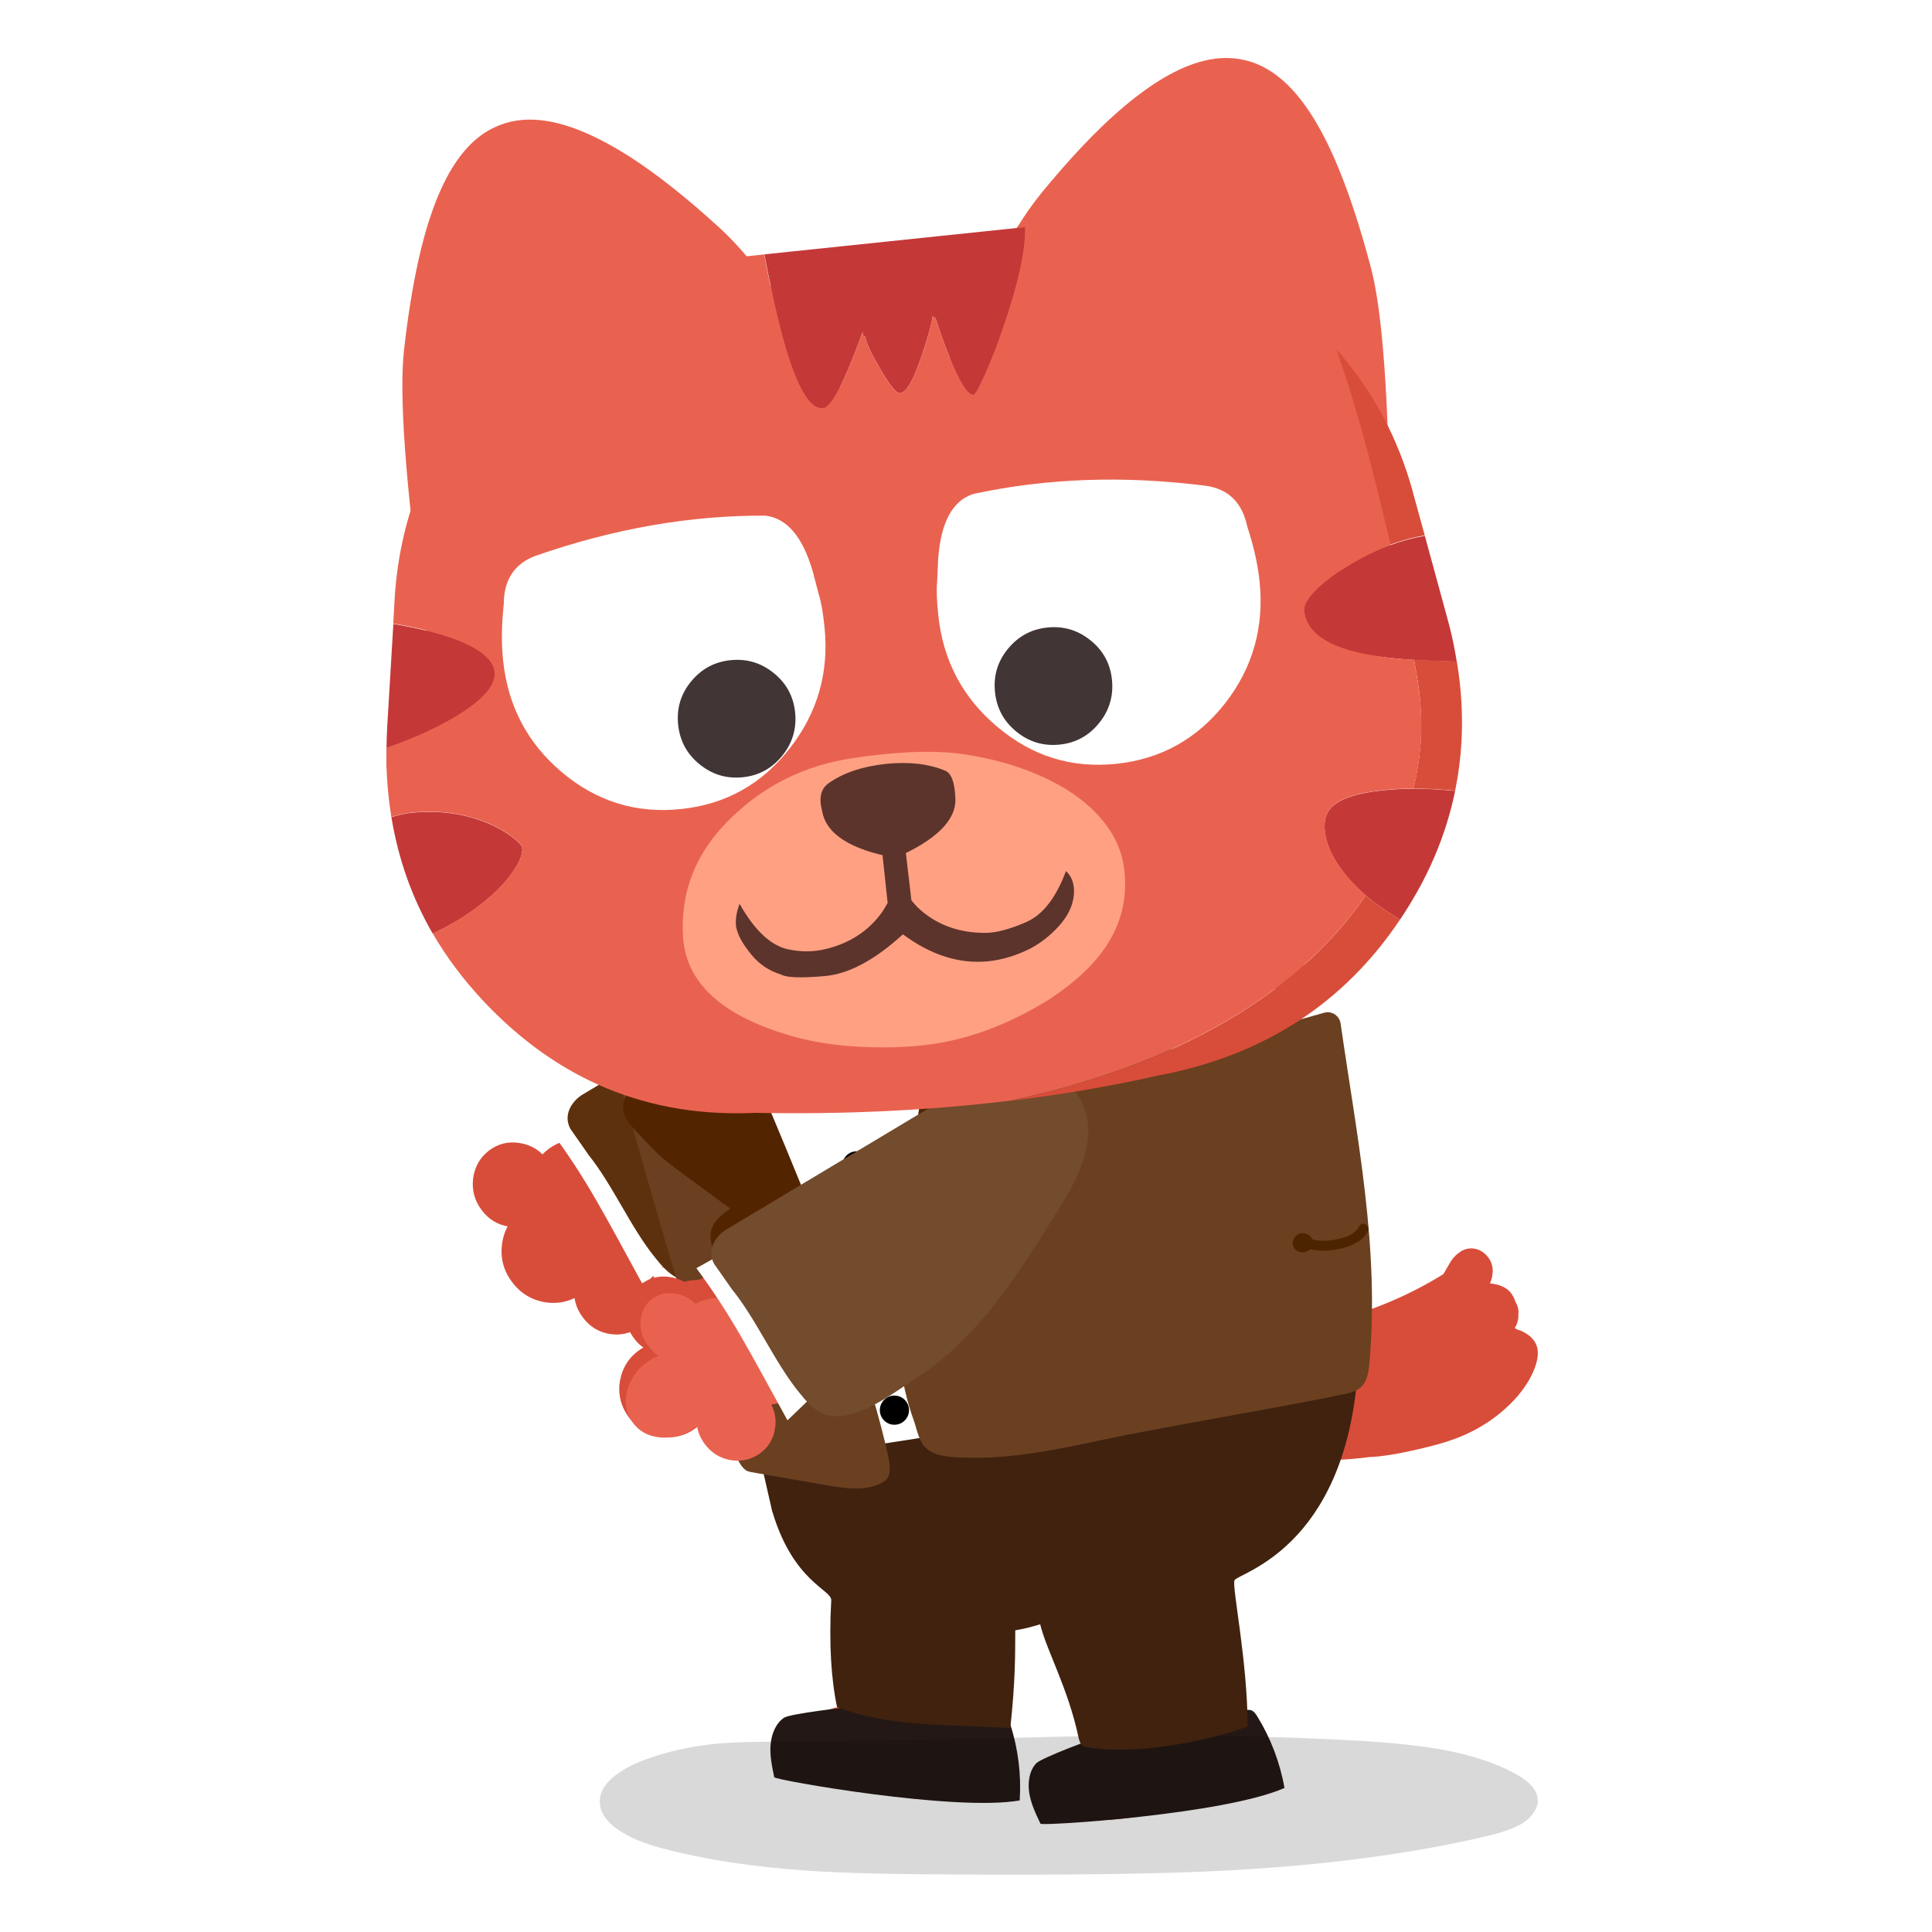 <svg fill="none" height="200" viewBox="0 0 200 200" width="200" xmlns="http://www.w3.org/2000/svg" xmlns:xlink="http://www.w3.org/1999/xlink"><clipPath id="a"><path d="m40 6h119.19v188.07h-119.19z"/></clipPath><path d="m0 0h200v200h-200z" fill="#fff"/><g clip-path="url(#a)"><path d="m88.79 152.64c.57-3.15 3.17-4.59 7.8-4.33 6.41.41 9.2 3.62 8.37 9.66l-1.27 21.94v.14c0 .09 0 .18-.01.28-.11 1.62-.34 2.92-.68 3.91-.35.98-1.83 1.44-4.46 1.4-1.91-.03-4.18-.11-6.82-.22h-.12c-.83-.03-1.57-.06-2.21-.09-2.73-.13-4.43-.69-5.08-1.67-.16-.23-.29-.49-.4-.77-.33-.89-.41-1.98-.22-3.28.25-1.73 1.53-2.74 3.83-3.04l-.66-3.64c-.42-7.4.23-14.16 1.93-20.28z" fill="#d84d3a"/><path d="m124.76 159.52 1.44-3.36c.3 4.76.88 10.35 1.74 16.79.33 2.44.7 4.98 1.1 7.62l.03.12c0 .09 0 .18.02.27.12 1.55.08 2.82-.1 3.81-.18.92-1.38 1.6-3.62 2.03l-.59.03v.08c-2.02.37-4.57.78-7.64 1.24-3.14.45-5.2.31-6.18-.44-.23-.18-.45-.38-.64-.61.1 0 .2 0 .3.02.57.05 1.33.08 2.29.09.45.04 1.32.01 2.6-.06 1.3-.07 2.3-.16 3.02-.26 2.78-.38 4.67-.77 5.67-1.16.1-.03.19-.07.27-.11.05-.03.1-.05.15-.07v-.03c1.7-.9 2.47-2.17 2.31-3.83-.03-.26-.05-.49-.06-.69-.07-.46-.12-.76-.15-.9-.04-.2-.14-.62-.3-1.28l-1.64-19.3z" fill="#d84d3a"/><path d="m109.06 159.27c.33 1.25.33 1 .01-.76.21-3.98 2.69-6.25 7.42-6.8 5.07-.58 8.31.9 9.72 4.45l-1.44 3.36 1.64 19.3c.16.66.26 1.08.3 1.28.03.15.08.45.15.9.02.2.04.44.06.69.16 1.66-.61 2.93-2.31 3.83v.03s-.09.04-.14.07c-.08.04-.17.08-.27.11-1 .39-2.89.77-5.67 1.16-.72.1-1.73.19-3.02.26-1.28.08-2.15.1-2.6.06-.96-.01-1.72-.05-2.29-.09-.09-.02-.19-.02-.3-.02-.45-.58-.76-1.3-.92-2.17-.04-.27-.07-.54-.1-.82-.12-1.69.9-2.94 3.06-3.74.23-.09.46-.17.7-.26-2.43-4.91-3.76-11.85-4-20.83m14.36 17.44h-.03l.08.59z" fill="#e96250"/><path d="m81.21 177.79c-.88.55-1.35 1.7-1.44 2.83s.15 2.25.38 3.36c.06.28 18.7 3.59 25.41 2.4.17-2.66-.16-5.35-.97-7.85-.09-.29-.2-.59-.43-.75-.16-.12-.36-.15-.56-.17-3.75-.48-14.45-.16-15.84-.89 0 0-5.88.67-6.55 1.08z" fill="#231815"/><path d="m107.28 182.53c-.72.74-.91 1.97-.73 3.09s.68 2.16 1.16 3.17c.12.26 19.02-.95 25.26-3.7-.46-2.62-1.43-5.16-2.81-7.4-.16-.26-.34-.52-.6-.63-.19-.08-.39-.06-.58-.03-3.76.42-14.08 3.28-15.6 2.89 0 0-5.56 2.04-6.1 2.61z" fill="#231815"/><path d="m152.06 129.25c.16-.03.32-.03.49 0 .41.05.8.22 1.14.51.32.29.56.63.7 1.01.13.36.17.74.11 1.15-.03.32-.12.63-.26.93.27.03.52.08.76.14.57.15 1.02.41 1.35.78.22.26.4.6.54 1.01.13.22.22.46.27.7.04.21.04.43.02.67.01.17 0 .33-.04.49-.05.27-.15.55-.33.84.08.04.16.09.25.15.39.11.75.28 1.07.51.48.33.8.74.96 1.22.02.06.04.13.05.19.1.47.06 1.03-.13 1.67-.34 1.11-.98 2.21-1.92 3.32-.8.92-1.73 1.75-2.77 2.48-1.07.74-2.23 1.36-3.47 1.84-.55.21-1.2.43-1.96.64-.64.18-1.35.36-2.14.54-1.62.38-2.98.62-4.08.73-.28.03-.57.05-.88.06-4.7.63-10.52.42-17.45-.63l-2.04-11.57c10.85.02 19.88-2.22 27.11-6.73.04-.06.08-.12.11-.18.39-.68.63-1.08.7-1.2.29-.42.63-.74 1-.97.21-.13.43-.22.65-.27.06-.02.13-.03.19-.03z" fill="#d84d3a"/><path d="m72.87 125.66c-.51-1.35-.87-2.59-1.1-3.73-.21-1.09-.22-1.71-.03-1.85.82-.61 2.2-.54 4.15.19 1.79.67 3.66 1.78 5.63 3.32-2.33 1.91-4.78 3.58-7.35 5-.45-.87-.88-1.84-1.3-2.94m8.52-10.19c-.43-.58-.64-1.23-.64-1.94 0-.66.16-1.11.49-1.36 1.2-.89 2.86-1.1 4.99-.63 1.61.36 3.16 1.08 4.65 2.17-1.71 2.25-3.5 4.33-5.37 6.22-.25-.25-.51-.51-.79-.79-1.54-1.53-2.65-2.76-3.34-3.68z" fill="#c53838"/><g fill="#d84d3a"><path d="m81.51 123.59c1.37-1.13 2.71-2.35 4-3.65-.25-.25-.51-.51-.79-.79-1.54-1.53-2.65-2.76-3.34-3.68-.43-.58-.64-1.23-.64-1.94 0-.66.16-1.11.49-1.36 1.2-.89 2.86-1.1 4.99-.63 1.61.36 3.16 1.08 4.65 2.17 1.68-2.22 3.27-4.61 4.79-7.18l-6.13-10.32c-8.53 7.93-16.06 13.63-22.59 17.09-6.54 3.46-9.9 5.44-10.1 5.92.44 2.7 1.52 5.21 3.26 7.56 1.59 2.15 3.57 3.94 5.92 5.37 2.83-.93 5.54-2.12 8.13-3.56-.45-.87-.88-1.84-1.3-2.94-.51-1.35-.87-2.59-1.1-3.73-.21-1.09-.22-1.71-.03-1.85.82-.61 2.2-.54 4.15.19 1.79.67 3.66 1.78 5.63 3.32z"/><path d="m96.51 104.57c.41-1.75.19-3.19-.65-4.33-.84-1.13-1.98-2.27-3.43-3.41-1.46-1.14-2.72-1.28-3.79-.41-1.07.86-1.56 2.31-1.45 4.36.1 2.05.58 3.66 1.44 4.83.87 1.17 1.43 2.59 1.69 4.25.25 1.66 1.24 1.64 2.97-.08s2.8-3.45 3.22-5.21z"/><path d="m56.5 134.82c1.46.2 2.76-.15 3.92-1.03 1.13-.87 1.79-2.02 1.98-3.46.2-1.43-.13-2.73-1-3.89s-1.99-1.84-3.42-2.08c-1.43-.23-2.73.06-3.89.88-1.18.85-1.89 2-2.11 3.47-.21 1.47.13 2.79 1 3.97.9 1.21 2.07 1.92 3.53 2.14z"/><path d="m69.05 127.86c0-2.06-.69-4.02-2.07-5.88s-3.03-3.06-5.01-3.68c-1.97-.61-3.66-.43-5.07.56-1.43 1.02-2.17 2.57-2.2 4.66 0 2.11.7 4.12 2.1 6.01s3.15 3.2 5.16 3.79c2 .55 3.69.29 5.08-.78 1.36-1.05 2.03-2.61 2.01-4.68z"/><path d="m60.32 136.36c.73.99 1.69 1.57 2.86 1.74 1.18.17 2.24-.11 3.17-.85.92-.72 1.46-1.68 1.6-2.88.15-1.17-.14-2.25-.85-3.21s-1.64-1.53-2.8-1.71c-1.17-.2-2.23.06-3.17.75-.95.72-1.5 1.68-1.67 2.88-.15 1.21.13 2.3.86 3.28z"/><path d="m52.7 126.98c1.18.17 2.24-.11 3.17-.85.92-.72 1.46-1.68 1.6-2.88.15-1.17-.14-2.25-.85-3.21s-1.64-1.53-2.8-1.71c-1.17-.2-2.23.06-3.17.75-.95.72-1.5 1.68-1.67 2.88-.15 1.21.13 2.3.86 3.28.73.99 1.69 1.57 2.86 1.74z"/></g><path d="m60.57 115.42-3.38 1.88c3.63 4.94 5.34 8.36 9.4 15.77 1.45-1.38 2.89-2.77 4.34-4.15.13-.12.26-.26.29-.43.04-.21-10.65-13.06-10.65-13.06z" fill="#fff"/><path d="m60.88 119.5c2.53 3.12 4.4 7.57 6.93 10.68.58.72 1.18 1.45 2.02 1.96 3.01 1.82 7.45-1.68 10.58-3.75 6.42-4.23 10.81-11.55 14.6-17.62 1.57-2.51 2.89-5.24 2.77-7.99s-2.04-5.47-5.15-6.04c-3.25-.59-6.58 1.21-9.44 2.92-7.63 4.55-15.26 9.1-22.89 13.65-.96.57-2.08 2-1.26 3.54l1.85 2.65z" fill="#5e310e"/><path d="m156.62 183.48c1.55.81 2.4 1.68 2.54 2.61.09.5-.03 1-.37 1.5-.29.46-.72.87-1.29 1.22-.78.46-2.02.89-3.69 1.29-7.79 1.82-16.75 3-26.9 3.54-6.19.33-15.35.47-27.47.41-6.91-.02-12.14-.15-15.7-.39-5.79-.39-10.87-1.17-15.26-2.34-1.8-.48-3.25-1.08-4.34-1.81-1.39-.91-2.07-1.93-2.05-3.06.02-.97.56-1.86 1.64-2.68.88-.68 2.02-1.26 3.44-1.75 2.05-.72 4.19-1.2 6.44-1.45 1.06-.12 2.28-.2 3.65-.23.68-.02 1.9-.04 3.67-.05 6.68-.02 16.72-.2 30.13-.54 11.96-.18 21.99-.02 30.08.48 3.32.21 6.02.51 8.08.88 2.92.52 5.39 1.32 7.41 2.38z" fill="#000" fill-opacity=".15"/><path d="m68.45 122.67c2.1.38 4.47.62 7.12.74 6.14.23 12.68-.38 19.64-1.81 9.69-2.02 20.82-6.09 33.38-12.22 2.4 6.47 4.05 12.6 4.97 18.41 1.08 6.65 1.17 12.64.27 17.98-.5 2.99-1.82 5.78-3.93 8.37-1.29 1.59-2.86 3.07-4.72 4.46-.82.49-1.69.96-2.59 1.39-2.34 1.14-4.87 2.09-7.58 2.83-1.35.37-2.74.69-4.15.97-.65.12-1.32.23-2 .34-.53.07-1.07.14-1.63.21-3.11.36-6.04.42-8.78.18-3.09-.27-5.8-.93-8.13-1.97-2.63-1.21-5-3.03-7.1-5.46-1.69-1.99-3.44-4.71-5.26-8.17-.32-.63-.63-1.24-.95-1.84-1.04-2.13-2-4.23-2.87-6.3-2.29-5.51-4.19-11.55-5.69-18.12z" fill="#e96250"/><path d="m65.94 105.83c0-2.2.28-4.11.82-5.73 1.04-2.98 3.12-5.4 6.22-7.26 2.26-1.36 5.43-2.6 9.52-3.72 2.76-.79 5.36-1.45 7.8-1.97 1.38-.31 2.7-.58 3.98-.81 2.43-.46 4.69-.8 6.78-1 .14-.02.29-.04.42-.04.7-.08 1.38-.13 2.05-.15 2.76-.19 5.39-.17 7.86.09 4.39.37 8.3 1.4 11.75 3.08 2.88 1.38 5.37 3.18 7.49 5.39 1.23 1.17 2.3 2.49 3.21 3.95 1.28 2.06 2.25 4.59 2.9 7.62.21.72.37 1.5.5 2.34.08.47.16 1 .23 1.57.28 2.12.49 4.9.64 8.34l.49 11.47c.02.37.04.73.04 1.07.02.63.04 1.24.06 1.83.02 1.07.02 2.07 0 3-.02 2.04-.11 3.75-.3 5.11-.07.65-.17 1.28-.3 1.9-.57 2.79-1.57 5.31-2.98 7.54-.84 1.29-1.84 2.54-3.01 3.74-.75.79-1.6 1.57-2.54 2.34-.65.55-1.35 1.07-2.08 1.58-.74.52-1.51 1.01-2.33 1.49 1.86-1.39 3.43-2.87 4.72-4.46 2.12-2.59 3.43-5.38 3.93-8.37.9-5.33.81-11.33-.27-17.98-.92-5.8-2.58-11.94-4.97-18.41-12.56 6.13-23.69 10.21-33.38 12.22-6.95 1.43-13.5 2.03-19.64 1.81-2.65-.12-5.03-.37-7.12-.74-.76-3.58-1.42-7.32-2-11.22-.33-2.28-.5-4.15-.51-5.62z" fill="#d84d3a"/><path d="m69.96 117.34c2.48 12.61 5.96 25.03 10.41 37.09 19.32 0 53.66-6.02 56.85-7.23.28-.11.58-.23.77-.47.27-.35.22-.84.16-1.28-1.05-7.35-2.1-14.69-3.15-22.04-.66-4.59-1.31-9.17-1.97-13.76-7.17 1.93-14.6 2.71-21.99 3.48-13.58 1.42-31.52-.72-45.1.7l4.02 3.49z" fill="#fff"/><path d="m79.97 156.54c2.19 7.26 6.14 8.01 6.08 9.13-.25 4.48 0 8.23.6 11.04 5.24 2.06 11.1 1.79 17.94 2.17.51-4.86.5-7.17.51-10.11 1.21-.21 1.4-.29 2.58-.62.67 2.74 2.86 6.54 3.96 11.66.07.31.15.65.39.85.21.18.49.22.76.26 5.27.8 12.67-.82 16.37-2.2-.04-6.97-1.62-14.29-1.37-15.12.22-.73 11.45-3.14 12.76-21.62-6.02.36-54.96 8.72-61.81 9.22l1.22 5.35z" fill="#40220f"/><path d="m63.79 107.59c7.13-.8 14.29-1.27 21.46-1.41.26 0 .54 0 .74.18.17.15.25.4.33.64.87 2.79 1.75 5.58 2.62 8.37-7.83.74-15.81-.61-23.13-3.93 0 0-1.62-3.33-2.02-3.86z" fill="#fff"/><path d="m138.78 101.91c-9.36.38-37.32 3.17-46.64 4.21-.33.04-.7.09-.94.3-.2.18-.28.44-.34.68-.78 2.91-1.66 6.14-2.44 9.06 10.26-.55 39.67-2.45 48.75-6.94 0 0 1.12-3.98 1.61-7.31z" fill="#fff"/><path d="m63.42 109.14c0 .2.04.44.11.67 3.26 11.34 7.96 28.8 12.24 39.86.34.87.72 1.82 1.18 2.3.3.33.58.38.85.43 2.47.43 4.93.86 7.4 1.29 2.19.38 4.42.76 6.17-.24.34-.19.67-.47.73-1.19.06-.78-.23-1.9-.48-2.94-4.16-17.08-14.19-37.12-14.58-37.27-4.22-1.56-8.06-1.19-13.24-3.5-.24-.1-.38.15-.37.58z" fill="#6a4020"/><path d="m65.54 112.64c-.36.34-.72.71-.91 1.17-.32.79-.06 1.73.45 2.41s2.37 2.57 2.97 3.17c1.08 1.06 3.52 2.76 7.55 5.71-.8.57-1.65 1.2-1.94 2.14-.22.73-.06 1.52.21 2.24.62 1.65 1.83 3.07 3.35 3.95 1.14.66 7.99 3.24 9.97 4.47.24.15.53.31.79.21.34-.13.4-.58.38-.94-.09-1.68-7.29-19.12-9.4-24.03-.35-.81-.65-1.78-1.31-2.5-.55-.6-1.52-.66-3.15-.41-1.81.28-7.37.89-8.98 2.39z" fill="#532400"/><path d="m138.48 105.28c.16.19.27.43.3.68 1.7 11.84 4.05 23.21 2.98 35.12-.08.93-.22 1.96-.93 2.57-.47.41-1.11.55-1.72.68-5.73 1.22-19.14 3.47-24.87 4.7-5.1 1.09-10.28 2.18-15.48 1.81-1.01-.07-2.08-.23-2.84-.89-.83-.72-.97-1.92-1.34-2.95-5.07-14.03 2.34-34.75 3.26-34.76 4.69 0 1.84-.04 6.49-.68 9.23-1.25 23.79-4.1 32.74-6.72.51-.15 1.06.02 1.4.43z" fill="#6a4020"/><path d="m105.85 111.18c.44.24.87.52 1.16.92.5.69.48 1.66.14 2.45s-.93 1.43-1.53 2.03c-1.14 1.14-2.36 2.2-3.64 3.18.91.36 1.89.77 2.4 1.61.39.65.42 1.46.33 2.22-.21 1.75-1.04 3.42-2.3 4.64-.95.92-6.98 5.06-8.6 6.74-.2.2-.44.43-.72.39-.36-.04-.53-.46-.6-.82-.31-1.65 1.96-15.55 2.83-20.83.14-.87.2-1.88.67-2.74.39-.71 1.15-1.13 1.96-1.12 1.83.03 5.99.23 7.91 1.31z" fill="#532400"/><path d="m88.69 122.2c.834 0 1.51-.676 1.51-1.51s-.676-1.51-1.51-1.51c-.834 0-1.51.676-1.51 1.51s.676 1.51 1.51 1.51z" fill="#000"/><path d="m92.59 147.49c.834 0 1.51-.676 1.51-1.51s-.676-1.51-1.51-1.51c-.834 0-1.51.676-1.51 1.51s.676 1.51 1.51 1.51z" fill="#000"/><path d="m133.84 128.86c-.12-.54.32-1.13.88-1.2.55-.07 1.11.34 1.25.88.13.51-.49 1.06-1.01 1.09 0 0-.93.11-1.12-.77z" fill="#4c2500"/><path d="m135.38 129.23c1.13.38 2.39.26 3.53 0 1.05-.25 2.18-.77 2.69-1.77.3-.59-.59-1.12-.89-.52-.41.81-1.34 1.14-2.17 1.32-.94.21-1.95.3-2.87-.02-.63-.21-.9.79-.28 1z" fill="#4c2500"/><path d="m76.35 142.33c12.42-3.7 22.16-10.87 29.23-21.5l-5.62-7.91c-7.91 9.02-17.89 15.85-29.95 20.5.37 4.65 2.48 7.62 6.34 8.92z" fill="#d84d3a"/><path d="m105.39 121.04c.93-.68 1.44-1.65 1.55-2.91.11-1.25-.22-2.41-.99-3.49s-1.76-1.77-2.97-2.09c-1.23-.32-2.31-.15-3.26.5-.96.67-1.51 1.64-1.65 2.91-.13 1.27.21 2.46 1 3.57s1.8 1.82 3.04 2.12c1.25.29 2.34.09 3.28-.61z" fill="#d84d3a"/><path d="m101.73 127.46c-1.88-.77-3.29-.82-4.24-.14-.55.39-.5 1.68.15 3.89.54 1.84.95 2.97 1.25 3.39.11.16.21.42.29.77 0 .03.01.05.02.08 1.94-1.83 3.75-3.9 5.44-6.19-.82-.73-1.79-1.33-2.91-1.79m-6.57 11.35c-1.15-1.62-2.12-2.7-2.9-3.25-.91-.64-1.75-.7-2.5-.16-1.57 1.11-2.48 3.6-2.72 7.46 0 .15-.02.29-.03.44 2.89-1.16 5.61-2.66 8.14-4.49z" fill="#c53838"/><path d="m87.01 143.3c-2.42.97-4.98 1.71-7.66 2.21-3.82-2.5-6.89-5.94-9.19-10.32 12.88-3.14 22.8-10.54 29.76-22.21l.71-.16 7.65 10.76c-1.14 2.02-2.36 3.91-3.64 5.67-.82-.73-1.79-1.33-2.91-1.79-1.88-.77-3.29-.82-4.24-.14-.55.39-.5 1.68.15 3.89.54 1.84.95 2.97 1.25 3.39.11.16.21.42.29.77 0 .03.01.05.02.08-1.29 1.23-2.64 2.35-4.05 3.37-1.15-1.62-2.12-2.7-2.9-3.25-.91-.64-1.75-.7-2.5-.16-1.57 1.11-2.48 3.6-2.72 7.46 0 .15-.02.29-.03.44z" fill="#e96250"/><path d="m64.19 142.9c.25-1.36.94-2.42 2.06-3.19 1.1-.76 2.32-1.01 3.66-.76 1.33.24 2.39.91 3.18 2.02s1.06 2.31.85 3.66c-.21 1.34-.85 2.41-1.92 3.21-1.1.81-2.33 1.1-3.71.88-1.37-.24-2.45-.92-3.25-2.05-.82-1.15-1.11-2.41-.88-3.77z" fill="#d84d3a"/><path d="m80.85 142.05c-.01 1.95-.67 3.41-1.96 4.37-1.32.98-2.93 1.18-4.81.59-1.89-.62-3.48-1.83-4.77-3.65s-1.95-3.76-1.9-5.74c.08-1.95.8-3.39 2.16-4.32 1.34-.9 2.93-1.04 4.77-.41 1.85.62 3.4 1.81 4.66 3.59s1.87 3.62 1.85 5.57z" fill="#d84d3a"/><path d="m72.89 136.92c-.17 1.1-.7 1.97-1.6 2.61-.92.63-1.93.85-3.05.65-1.12-.21-2.01-.79-2.68-1.73s-.91-1.96-.72-3.05c.19-1.1.75-1.96 1.68-2.58.91-.61 1.92-.81 3.03-.59 1.09.21 1.96.77 2.62 1.69s.89 1.91.71 2.99z" fill="#d84d3a"/><g fill="#e96250"><path d="m79.52 144.89c.65.91.89 1.91.71 2.99-.17 1.1-.7 1.97-1.6 2.61-.92.63-1.93.85-3.05.65-1.12-.21-2.01-.79-2.68-1.73s-.91-1.96-.72-3.05c.19-1.1.75-1.96 1.68-2.58.91-.61 1.92-.81 3.03-.59 1.09.21 1.96.77 2.62 1.69z"/><path d="m81.3 142.04c-.17 1.73-.91 3.07-2.21 4.03-1.33.98-2.85 1.28-4.58.92-1.72-.38-3.11-1.32-4.17-2.8-1.08-1.52-1.52-3.15-1.3-4.89.24-1.73 1.04-3.06 2.4-3.99 1.33-.91 2.84-1.17 4.52-.77 1.68.38 3.04 1.31 4.08 2.77s1.45 3.03 1.26 4.75z"/><path d="m64.93 143.93c.34-1.23 1.07-2.24 2.19-3.01 1.1-.76 2.28-1.07 3.53-.95s2.2.64 2.85 1.56.83 1.98.54 3.21c-.3 1.21-.99 2.22-2.06 3.02-1.1.8-2.3 1.15-3.58 1.05-1.28-.11-2.25-.64-2.92-1.58s-.87-2.06-.55-3.3z"/><path d="m69.38 140.86c-.96-.23-1.74-.76-2.33-1.6s-.84-1.75-.72-2.7.56-1.68 1.32-2.19c.75-.5 1.6-.63 2.55-.4.92.23 1.68.75 2.27 1.58.58.82.82 1.69.72 2.63-.1.96-.52 1.69-1.25 2.21-.75.52-1.6.67-2.56.45z"/><path d="m107.83 124.11c-.57.17-1.83-.09-3.8-.78-1.96-.7-3.64-2.02-5.02-3.97-.97-1.36-.68-3.48.85-6.37 1.66-1.64 3.29-2.01 4.89-1.09 3.7 1.41 5.26 4.25 4.68 8.54-.49 2.26-1.02 3.49-1.6 3.67z"/></g><path d="m75.46 129.4-3.37 1.88c3.64 4.94 5.35 8.35 9.43 15.75 1.44-1.39 2.89-2.77 4.33-4.16.13-.12.26-.26.29-.43.04-.21-10.68-13.04-10.68-13.04z" fill="#fff"/><path d="m75.78 133.48c2.53 3.11 4.41 7.56 6.95 10.67.58.72 1.18 1.45 2.02 1.95 3.01 1.82 7.44-1.7 10.58-3.77 6.41-4.24 10.79-11.57 14.57-17.65 1.56-2.51 2.88-5.25 2.75-8s-2.06-5.47-5.17-6.03c-3.25-.58-6.57 1.23-9.44 2.94-7.62 4.57-15.24 9.13-22.87 13.7-.96.57-2.08 2-1.25 3.54z" fill="#734b2d"/><path d="m74.56 23.65c-3.42-3.13-6.5-5.57-9.22-7.33-3.31-2.13-6.23-3.4-8.77-3.8-1.78-.28-3.39-.14-4.83.43-1.13.43-2.16 1.11-3.09 2.05-.26.26-.51.55-.76.85-1.62 2-2.94 4.9-3.98 8.69-.86 3.15-1.56 7.03-2.08 11.63s.11 13.57 1.92 26.92c1.8 13.34 6.33 20.45 13.58 21.31l44.37-3.65c-2.08-14.82-6.27-27.25-12.56-37.31-6.28-10.05-11.14-16.65-14.57-19.78z" fill="#e96250"/><path d="m107.73 20.07c2.94-3.58 5.63-6.44 8.08-8.57 2.97-2.59 5.68-4.26 8.14-5.02 1.72-.53 3.33-.62 4.84-.27 1.18.26 2.3.79 3.35 1.58.29.22.58.47.88.73 1.89 1.75 3.61 4.42 5.18 8.03 1.3 3 2.55 6.73 3.73 11.21s1.83 13.45 1.96 26.92c.13 13.46-3.33 21.14-10.39 23.03l-44.44 2.74c-.06-14.96 2.3-27.87 7.09-38.72 4.78-10.85 8.64-18.07 11.59-21.66z" fill="#e96250"/><path d="m40.52 84.6c.71 4.33 2.13 8.34 4.27 12.04 1.85-.84 3.55-1.88 5.11-3.11 1.36-1.07 2.43-2.17 3.2-3.29.71-1.03 1.03-1.86.96-2.49-.02-.2-.3-.51-.83-.94-.63-.51-1.4-.97-2.29-1.39-2.55-1.17-5.36-1.59-8.42-1.27-.54.06-1.21.2-2.01.44m44.68-42.32c.61-.06 1.44-1.33 2.51-3.8.54-1.26 1.07-2.62 1.59-4.07.02.16.04.27.07.33.04.09.12.13.22.12.06.59.58 1.71 1.55 3.36 1 1.7 1.68 2.54 2.06 2.5.65-.07 1.4-1.39 2.25-3.96.68-2.05 1.05-3.4 1.12-4.07.01.1.06.16.14.19l.13.02c.43 1.37.91 2.72 1.46 4.06 1.08 2.68 1.91 3.98 2.5 3.92.17-.02.55-.72 1.17-2.09.65-1.46 1.3-3.11 1.92-4.95 1.54-4.47 2.29-7.91 2.25-10.32l-27 2.82c.39 2.07.79 3.98 1.19 5.72 1.61 6.98 3.23 10.38 4.89 10.21m-36.12 24.83c-1.78-1.02-4.57-1.86-8.37-2.5l-.64 10.72c-.04.72-.06 1.43-.07 2.14 2.7-.93 5.06-1.99 7.06-3.18 2.91-1.74 4.29-3.3 4.14-4.69-.09-.9-.8-1.73-2.12-2.49zm101.41 14.77c-1.48-.14-2.87-.21-4.18-.21-1.11 0-2.16.06-3.14.16-2.66.28-4.44.86-5.33 1.75-.59.58-.82 1.41-.71 2.48.13 1.29.73 2.64 1.78 4.05.68.91 1.5 1.78 2.46 2.6.59.5 1.22.99 1.92 1.46.53.36 1.08.71 1.64 1.04.37-.55.72-1.11 1.07-1.68.96-1.58 1.79-3.19 2.49-4.83.95-2.22 1.66-4.49 2.14-6.82-.05 0-.09 0-.14 0zm-7.54-13.87c.99.14 2.13.24 3.41.32 1.14.08 2.4.13 3.78.16.2 0 .42.01.65.02-.04-.26-.09-.52-.13-.78-.22-1.28-.52-2.56-.88-3.85l-2.29-8.39c-1.18.2-2.37.51-3.57.96-1.52.56-3.05 1.32-4.6 2.28-1.34.82-2.4 1.64-3.19 2.45-.82.84-1.2 1.54-1.14 2.08.26 2.49 2.91 4.08 7.96 4.76z" fill="#c53838"/><path d="m143.3 94.15c-.69-.47-1.33-.96-1.92-1.46-1.21 1.77-2.61 3.47-4.18 5.1-4.45 4.59-10.16 8.38-17.14 11.36-4.69 2-9.88 3.61-15.58 4.82 5.29-.63 10.41-1.51 15.36-2.62 10.89-2.04 19.25-7.43 25.1-16.17-.56-.33-1.11-.67-1.64-1.04m3.68-21.86c.17 1.66.19 3.34.05 5.02-.12 1.44-.36 2.88-.71 4.33 1.3 0 2.69.07 4.18.21h.14c.33-1.64.55-3.3.65-4.99.15-2.73 0-5.53-.48-8.39-.23 0-.44-.01-.65-.02-1.38-.03-2.64-.08-3.78-.16.32 1.77.52 3.1.61 3.98m-.7-21.24c-1.57-5.72-4.23-10.69-8-14.91 1.38 3.79 2.84 8.81 4.39 15.08.43 1.72.84 3.46 1.24 5.19 1.2-.44 2.39-.76 3.57-.96l-1.21-4.4z" fill="#d84d3a"/><path d="m74.31 26.84 4.8-.5c.39 2.07.79 3.98 1.19 5.72 1.61 6.98 3.23 10.38 4.89 10.21.61-.06 1.44-1.33 2.51-3.8.54-1.26 1.07-2.62 1.59-4.07.02.16.04.27.07.33.04.09.12.13.22.12.06.59.58 1.71 1.55 3.36 1 1.7 1.68 2.54 2.06 2.5.65-.07 1.4-1.39 2.25-3.96.68-2.05 1.05-3.4 1.12-4.07.01.1.06.16.14.19l.13.02c.43 1.37.91 2.72 1.46 4.06 1.08 2.68 1.91 3.98 2.5 3.92.17-.02.55-.72 1.17-2.09.65-1.46 1.3-3.11 1.92-4.95 1.54-4.47 2.29-7.91 2.25-10.32l.17-.02c8.73-.91 16.84 1.11 24.34 6.08 2.93 1.94 5.48 4.12 7.67 6.57 1.38 3.79 2.84 8.81 4.39 15.08.43 1.72.84 3.46 1.24 5.19-1.52.56-3.05 1.32-4.6 2.28-1.34.82-2.4 1.64-3.19 2.45-.82.84-1.2 1.54-1.14 2.08.26 2.49 2.91 4.08 7.96 4.76.99.14 2.13.24 3.41.32.32 1.77.52 3.1.61 3.98.17 1.66.19 3.34.05 5.02-.12 1.44-.36 2.88-.71 4.33-1.11 0-2.16.06-3.14.16-2.66.28-4.44.86-5.33 1.75-.59.58-.82 1.41-.71 2.48.13 1.29.73 2.64 1.78 4.05.68.91 1.5 1.78 2.46 2.6-1.21 1.77-2.61 3.47-4.18 5.1-4.45 4.59-10.16 8.38-17.14 11.36-4.69 2-9.88 3.61-15.58 4.82-8.34 1.01-17.1 1.43-26.28 1.25-11.09.52-20.51-3.37-28.27-11.68-2.02-2.17-3.74-4.47-5.15-6.9 1.85-.84 3.55-1.88 5.11-3.11 1.36-1.07 2.43-2.17 3.2-3.29.71-1.03 1.03-1.86.96-2.49-.02-.2-.3-.51-.83-.94-.63-.51-1.4-.97-2.29-1.39-2.55-1.17-5.36-1.59-8.42-1.27-.54.06-1.21.2-2.01.44-.28-1.73-.45-3.52-.51-5.35-.01-.6-.01-1.2 0-1.81 2.7-.93 5.06-1.99 7.06-3.18 2.91-1.74 4.29-3.3 4.14-4.69-.09-.9-.8-1.73-2.12-2.49-1.78-1.02-4.57-1.86-8.37-2.5l.14-2.52c.56-9.37 4.19-17.45 10.9-24.25 6.31-6.41 13.83-10.06 22.55-10.98z" fill="#e96250"/><path d="m107.87 80.39c2.46 1.11 4.42 2.47 5.87 4.08 1.57 1.72 2.45 3.63 2.66 5.71.27 2.55-.22 4.9-1.45 7.05-1.08 1.89-2.77 3.67-5.06 5.34-.41.3-.84.6-1.29.9-.66.4-1.32.78-1.98 1.15-3.53 1.9-7.02 3.07-10.45 3.51-.44.06-.9.11-1.36.15-1.39.12-2.85.17-4.38.13-3.07-.05-5.84-.42-8.33-1.12-7.27-2.05-11.07-5.48-11.39-10.27-.3-4.71 1.33-8.8 4.9-12.28 3.47-3.4 7.63-5.48 12.49-6.23 1.46-.22 2.83-.39 4.12-.5 2.94-.27 5.46-.24 7.57.07 2.98.45 5.67 1.22 8.08 2.31z" fill="#ffa083"/><path d="m97.01 60.26.11-2.41c.27-3.77 1.48-6.01 3.62-6.71 7.59-1.65 15.63-1.93 24.1-.85 2.33.33 3.76 1.74 4.28 4.23.66 2.01 1.09 3.9 1.27 5.67.49 4.73-.7 8.94-3.58 12.63-2.89 3.68-6.65 5.77-11.26 6.25-4.6.48-8.68-.78-12.26-3.79-3.61-3.01-5.67-6.88-6.16-11.61-.16-1.53-.2-2.66-.12-3.4z" fill="#fff"/><path d="m84.76 61.54-.61-2.34c-1.05-3.63-2.69-5.57-4.93-5.82-7.77-.04-15.69 1.34-23.75 4.15-2.21.81-3.32 2.48-3.32 5.02-.23 2.11-.26 4.04-.07 5.81.49 4.73 2.53 8.6 6.12 11.61s7.69 4.27 12.31 3.78c4.6-.48 8.33-2.56 11.21-6.24 2.91-3.69 4.12-7.9 3.63-12.63-.16-1.53-.36-2.65-.59-3.35z" fill="#fff"/><path d="m104.33 67.18c1.07-1.31 2.43-2.05 4.1-2.22s3.15.27 4.46 1.33c1.31 1.05 2.05 2.41 2.22 4.08s-.27 3.17-1.33 4.48-2.42 2.06-4.09 2.23-3.16-.27-4.47-1.34c-1.31-1.06-2.05-2.43-2.22-4.11s.27-3.15 1.33-4.45z" fill="#413535"/><path d="m71.53 70.56c1.07-1.31 2.43-2.05 4.1-2.22s3.15.27 4.46 1.33c1.31 1.05 2.05 2.41 2.22 4.08s-.27 3.17-1.33 4.48-2.42 2.06-4.09 2.23-3.16-.27-4.47-1.34c-1.31-1.06-2.05-2.43-2.22-4.11s.27-3.15 1.33-4.45z" fill="#413535"/><path d="m110.17 89.67c.09 2.57-1.4 4.74-4.45 6.5-3.11 1.78-7.13 1.52-12.05-.79-5.28 3.2-9.53 4.09-12.74 2.68-2.6-1.15-4-2.72-4.17-4.7-.04-.47 0-.96.09-1.46.5-2.67 1.85-5.29 4.04-7.86s4.14-4.11 5.85-4.61c1.7-.5 3.22-.84 4.56-1.02 1.33-.17 3.14-.3 5.42-.4s5.07 1.18 8.38 3.84c3.3 2.66 5 5.27 5.08 7.82z" fill="#ffa083"/><path d="m76.23 96.12c-.14-.75-.03-1.6.33-2.56 1.54 2.73 3.2 4.29 4.96 4.7 1.25.27 2.44.29 3.57.07 2.74-.57 4.85-1.92 6.31-4.03.15-.25.32-.53.49-.83l-.83-7.71c-.03-1.03-.02-1.64.04-1.81.5-1.77 1.14-1.84 1.92-.2.17.15.28.49.34 1.03l.99 8.43c.22.26.43.5.64.72 1.87 1.77 4.21 2.65 7.02 2.64 1.14 0 2.56-.39 4.25-1.13 1.7-.75 3.06-2.51 4.09-5.27.65.61.92 1.46.81 2.53-.11 1.06-.6 2.08-1.45 3.06-.87.99-1.88 1.8-3.02 2.42-1.48.74-2.94 1.18-4.38 1.33-2.98.3-5.93-.63-8.84-2.79-2.9 2.65-5.58 4.09-8.06 4.32-2.48.22-4 .17-4.56-.16-1.25-.38-2.29-1.08-3.11-2.11-.84-1.03-1.33-1.91-1.49-2.65z" fill="#5c342b"/><path d="m97.84 79.78c.65.26 1 1.22 1.06 2.89.09 2.24-1.98 4.28-6.2 6.14-4.68-.85-7.22-2.49-7.6-4.9-.36-1.33-.12-2.29.73-2.87 1.53-1.06 3.49-1.71 5.87-1.96s4.43-.01 6.14.7z" fill="#5c342b"/></g></svg>